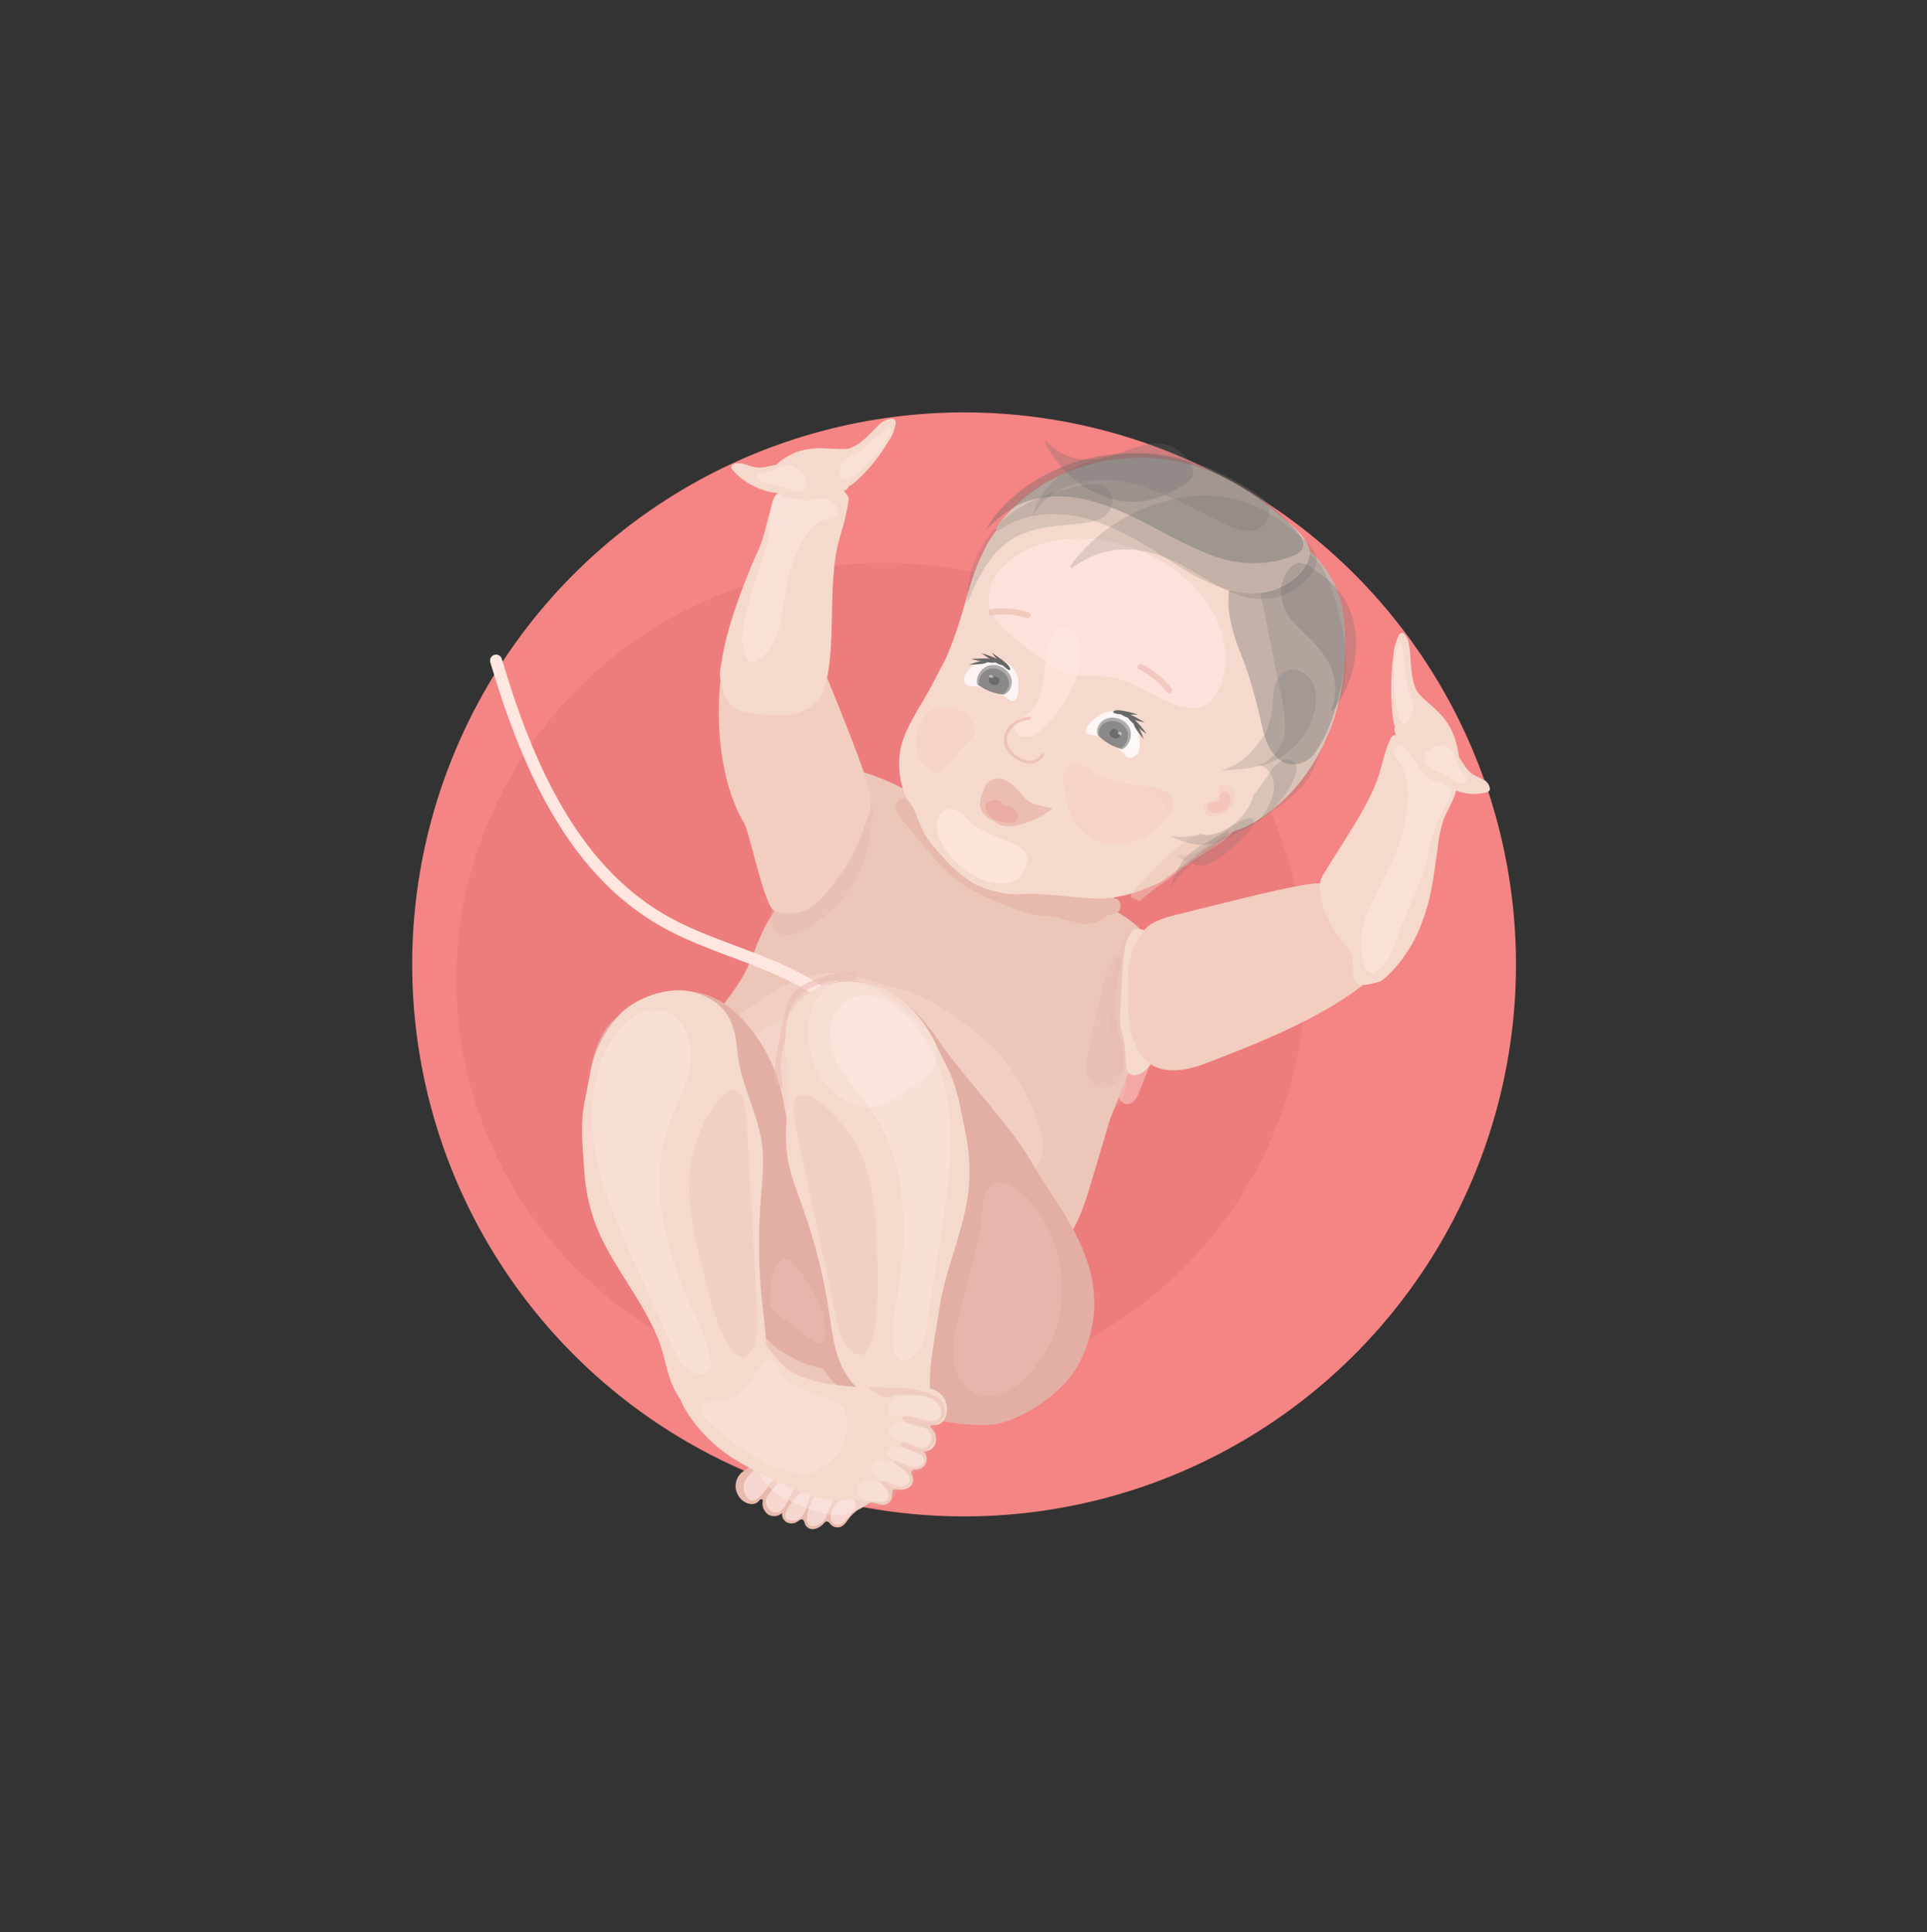 <?xml version="1.0" encoding="UTF-8"?>
<svg width="407px" height="408px" viewBox="0 0 407 408" version="1.1" xmlns="http://www.w3.org/2000/svg" xmlns:xlink="http://www.w3.org/1999/xlink">
    <rect x="0" y="0" width="407" height="408" fill="#333333" stroke="none"/>
    <title>556D57E3-2198-40CF-B4DC-E49A27ECA3F5</title>
    <g id="Ilustracje" stroke="none" stroke-width="1" fill="none" fill-rule="evenodd">
        <g id="Odcień-1" transform="translate(-3821, -2706)">
            <g id="week36" transform="translate(4024.5, 2909.672) rotate(151) translate(-4024.5, -2909.672) translate(3875, 2759.672)">
                <circle id="Oval" fill="#F58484" fill-rule="nonzero" transform="translate(149.381, 149.956) rotate(-70.13) translate(-149.381, -149.956) " cx="149.381" cy="149.956" r="116.565"></circle>
                <path d="M197.609,74.14 C243.798,91.988 267.168,143.096 249.808,188.264 C232.449,233.432 180.928,255.629 134.734,237.781 C88.539,219.933 65.175,168.857 82.535,123.657 C99.894,78.458 151.402,56.299 197.609,74.14 Z" id="Shape" fill="#ED7D7D"></path>
                <path d="M118.496,145.575 C119.942,145.075 121.032,143.61 120.367,142.57 C119.701,141.53 119.688,141.029 120.139,140.573 C121.576,141.223 122.906,142.089 124.082,143.141 C130.194,148.213 135.494,154.179 140.421,160.373 C142.462,162.91 144.485,165.572 145.594,168.616 C147.262,173.238 146.679,178.475 144.681,182.964 C141.315,178.183 141.156,171.875 138.791,166.523 C137.08,162.65 134.239,159.378 131.126,156.506 C129.711,155.113 128.095,153.94 126.333,153.025 C122.928,151.402 118.839,151.421 115.643,149.411 C115.158,149.155 114.768,148.748 114.534,148.251 C113.836,146.4 117.336,145.975 118.496,145.575 Z" id="Shape" fill="#EDC6BA"></path>
                <path d="M137.954,111.636 C138.138,110.558 138.208,109.297 137.416,108.549 C136.236,107.439 134.296,108.396 133.187,109.563 C129.091,113.868 128.305,120.341 124.944,125.274 C124.025,126.618 117.615,132.629 118.553,134.233 C119.555,135.951 126.162,130.815 127.081,130.042 C132.769,125.386 136.621,118.865 137.954,111.636 Z" id="Shape" fill="#E3AFA5" fill-rule="nonzero" opacity="0.32"></path>
                <path d="M126.098,111.757 L130.036,108.517 C130.547,108.045 131.134,107.663 131.773,107.388 C132.424,107.116 133.169,107.192 133.751,107.591 C134.746,108.377 134.385,109.924 134.169,111.167 C133.637,113.919 134.036,116.753 134.226,119.555 C134.341,121.254 134.36,123.042 133.592,124.57 C132.825,126.098 131.088,127.265 129.446,126.808 C127.804,126.352 126.91,124.52 126.276,122.903 C124.659,118.642 121.964,115.263 126.098,111.757 Z" id="Shape" fill="#FFEBE7" opacity="0.39"></path>
                <path d="M183.68,79.663 C177.974,86.161 176.877,81.355 168.85,84.57 C164.894,86.155 160.735,87.296 157.051,89.433 C153.526,91.481 150.571,94.366 147.661,97.219 L138.227,106.463 C137.967,106.716 130.67,112.587 129.75,113.374 C124.608,117.862 119.898,122.823 115.681,128.191 C110.66,134.372 113.114,140.161 116.949,145.829 C120.633,151.244 124.862,156.303 128.032,162.035 C131.405,168.14 142.456,175.311 140.3,181.943 C138.557,187.313 159.321,209.745 153.253,193.628 C151.985,190.331 171.786,188.714 173.409,185.588 C174.29,183.896 175.203,182.165 176.617,180.878 C178.031,179.591 179.654,178.912 181.22,177.987 C184.79,175.869 187.687,172.762 191.206,170.556 C196.322,167.348 202.935,165.826 207.12,161.825 C218,156.981 226.717,148.568 226.952,137.498 C227.206,125.306 228.854,116.182 228.974,103.984 C229.095,91.785 221.208,89.173 215.089,78.661 C211.52,72.53 205.243,66.786 198.205,67.927 C191.935,68.941 187.89,74.876 183.68,79.663 Z" id="Shape" fill="#EDC6BA" fill-rule="nonzero"></path>
                <path d="M209.047,159.118 C208.496,156.658 209.161,154.046 210.195,151.776 C211.028,149.758 212.309,147.957 213.942,146.507 C215.51,145.269 217.327,144.383 219.268,143.908 C220.607,143.469 222.035,143.375 223.42,143.635 C225.227,144.079 226.641,145.442 227.859,146.843 C229.152,148.326 230.331,149.905 231.384,151.567 C232.183,152.835 232.924,154.211 232.88,155.701 C232.743,157.284 231.938,158.734 230.667,159.689 C229.406,160.624 228.019,161.375 226.546,161.92 C221.385,164.082 210.899,167.36 209.047,159.118 Z" id="Shape" fill="#FFEBE7" fill-rule="nonzero" opacity="0.33"></path>
                <path d="M205.972,159.435 C212.173,154.934 211.678,145.778 211.279,138.126 C210.9,131.121 211.112,124.096 211.913,117.127 C212.23,114.375 212.61,111.452 211.437,108.948 C209.846,105.556 205.896,103.977 202.193,103.394 C191.529,101.72 180.694,105.772 169.941,104.852 C164.666,104.402 158.528,103.014 154.724,106.634 C150.521,110.577 150.552,125.49 152.321,130.974 C158.18,149.12 163.341,151.053 171.082,159.327 C177.879,166.619 197.318,165.712 205.972,159.435 Z" id="Shape" fill="#FFEBE7" opacity="0.21"></path>
                <path d="M189.443,158.319 C193.653,158.953 198.32,158.845 201.661,156.183 C204.432,153.964 205.738,150.299 205.89,146.748 C206.042,143.198 205.186,139.692 204.336,136.243 C202.961,130.663 201.54,124.97 198.459,120.113 C194.712,114.217 188.644,109.969 181.975,107.921 C178.608,106.9 175,106.431 171.558,107.179 C168.115,107.927 164.875,110.032 163.315,113.171 C161.413,116.975 162.136,121.533 163.265,125.629 C166.917,139.089 173.973,156.03 189.443,158.319 Z" id="Shape" fill="#FFEBE7" opacity="0.21"></path>
                <path d="M176.763,172.883 C178.031,172.984 179.521,173.301 180.402,174.607 C181.708,176.509 180.586,178.823 179.21,179.933 C174.138,184.01 166.53,182.938 160.729,185.823 C159.15,186.609 152.08,193.222 150.191,191.453 C148.169,189.551 154.204,182.425 155.111,181.423 C160.587,175.334 168.605,172.171 176.763,172.883 L176.763,172.883 Z" id="Shape" fill="#E3AFA5" fill-rule="nonzero" opacity="0.32"></path>
                <path d="M116.81,138.677 C123.768,132.34 129.04,124.372 132.153,115.491 C132.388,114.819 132.419,113.798 131.716,113.684 C131.434,113.671 131.156,113.757 130.93,113.925 C123.955,118.078 119.245,125.116 115.193,132.147 C114.482,133.242 113.959,134.449 113.646,135.716 C113.196,138.088 114.426,140.846 116.81,138.677 Z" id="Shape" fill="#E8B9AD" fill-rule="nonzero" opacity="0.22"></path>
                <path d="M115.193,138.823 C116.442,138.12 117.532,137.166 118.395,136.021 C119.268,134.894 120.076,133.719 120.817,132.502 C122.199,130.321 123.571,128.136 124.932,125.946 C125.678,124.826 126.315,123.637 126.834,122.396 C127.29,121.204 127.525,119.942 127.95,118.744 C128.476,117.273 129.275,115.916 129.852,114.47 C130.053,114.079 130.145,113.641 130.118,113.202 C129.991,112.321 129.021,111.807 128.134,111.725 C126.494,111.676 124.9,112.273 123.695,113.386 C122.504,114.497 121.372,115.669 120.303,116.899 C119.124,118.11 117.767,119.175 116.689,120.449 C115.117,122.262 112.067,121.204 111.015,123.359 C110.045,125.344 109.062,127.436 109.113,129.642 C109.169,130.568 109.318,131.486 109.557,132.381 C109.994,134.214 112.974,139.99 115.193,138.823 Z" id="Shape" fill="#F5D9CC" fill-rule="nonzero"></path>
                <path d="M121.273,135.552 C123.905,134.214 125.927,131.95 127.886,129.731 C130.511,126.758 133.136,123.784 135.653,120.715 C136.474,119.808 137.145,118.777 137.644,117.659 C138.139,116.522 138.095,115.223 137.523,114.122 C136.61,112.581 134.417,112.15 132.768,112.854 C131.141,113.65 129.885,115.045 129.262,116.746 C128.655,118.433 128.149,120.154 127.747,121.901 C126.736,125.374 125.008,128.597 122.675,131.361 C121.876,132.312 120.734,133.263 120.139,134.328 C119.619,135.279 119.993,136.186 121.273,135.552 Z" id="Shape" fill="#E3AFA5" fill-rule="nonzero" opacity="0.32"></path>
                <path d="M141.714,186.533 C142.824,183.469 143.519,180.271 143.781,177.023 C144.891,167.646 139.039,160.107 133.821,155.073 C131.988,153.304 128.051,149.798 126.282,147.966 C124.513,146.133 123.518,145.816 121.039,145.252 C120.46,145.077 119.842,145.077 119.264,145.252 C118.677,145.449 118.297,146.017 118.338,146.634 C118.42,147.141 118.053,148.536 118.477,148.822 C120.595,150.223 121.647,149.722 123.803,151.104 C126.308,152.734 126.973,152.638 128.964,154.87 C132.419,158.769 132.312,157.539 135.621,161.559 C138.931,165.579 137.669,173.149 138.107,178.405 C138.544,183.661 141.017,184.555 138.5,189.183 C136.534,192.804 138.373,194.699 139.134,193.266 C140.624,190.597 140.998,188.721 141.714,186.533 Z" id="Shape" fill="#E8B9AD" opacity="0.53"></path>
                <path d="M108.701,146.634 C108.958,146.466 109.251,146.362 109.557,146.33 C110.702,146.242 111.843,146.536 112.803,147.167 C113.792,147.731 114.705,148.435 115.732,148.917 C116.576,149.191 117.368,149.602 118.078,150.134 C118.712,150.768 118.94,151.928 118.243,152.461 C117.71,152.867 116.975,152.714 116.341,152.518 C114.185,151.884 112.232,150.882 110.146,150.09 C108.891,149.608 106.856,147.959 108.701,146.634 Z" id="Shape" fill="#E8B9AD"></path>
                <line x1="43.517" y1="171.894" x2="43.27" y2="171.659" id="Shape"></line>
                <line x1="45.432" y1="171.754" x2="45.185" y2="171.52" id="Shape"></line>
                <path d="M60.68,193.495 C64.529,189.919 65.816,184.124 66.513,178.627 C67.21,173.13 68.694,167.849 70.171,162.65 C72.784,153.469 66.621,151.339 62.988,153.063 C55.139,156.785 48.805,165.408 46.732,169.142 C44.658,172.876 42.674,176.852 42.122,181.245 C41.621,185.183 42.484,192.208 46.098,194.712 C50.447,197.736 57.066,196.849 60.68,193.495 Z" id="Shape" fill="#F5D9CC"></path>
                <path d="M109.557,219.242 C107.259,221.483 104.745,223.49 102.05,225.234 C91.05,232.024 59.12,234.903 46.021,201.28 C39.256,183.915 44.246,168.216 55.874,157.476 C68.44,145.867 81.818,146.064 84.982,146.761 C88.146,147.458 94.397,146.336 99.729,145.651 C102.227,145.334 106.704,144.383 107.642,145.911 C110.882,151.117 96.033,158.554 98.499,164.171 L112.207,195.346 C113.342,197.92 114.439,200.513 115.605,203.075 C116.271,204.539 128.362,203.671 127.062,204.438 C118.541,209.51 111.7,217.264 109.557,219.242 Z" id="Shape" fill="#F5D9CC"></path>
                <path d="M74.052,210.081 C76.67,213.485 80.595,215.438 84.481,216.782 C90.365,218.817 96.667,219.743 102.544,218.393 C108.048,217.125 111.877,214.627 116.601,211.514 L126.859,204.749 C130.777,202.168 136.217,199.721 139.242,196.05 C141.599,193.077 142.947,189.43 143.09,185.639 C143.337,181.302 144.485,177.891 142.874,173.783 C142.114,171.837 142.786,168.324 140.338,164.856 C138.271,161.939 139.14,162.707 137.695,160.697 C135.659,157.863 129.123,155.802 126.282,153.919 C122.389,151.339 119.999,148.929 115.675,147.281 C111.104,145.537 105.727,144.669 101.302,145.499 C97.233,146.194 93.21,147.134 89.255,148.314 C86.985,149.113 84.924,150.414 83.226,152.119 C81.191,154.185 80.284,155.859 78.515,158.192 C76.746,160.526 74.254,161.806 72.207,163.727 C67.521,168.121 65.803,175.051 64.294,181.594 C63.716,183.694 63.41,185.858 63.381,188.036 C63.451,190.616 64.275,193.108 65.093,195.612 C66.076,198.592 67.071,201.61 68.751,204.248 C70.247,206.562 72.34,207.887 74.052,210.081 Z" id="Shape" fill="#F5D9CC"></path>
                <path d="M57.567,185.309 L62.931,168.235 C63.876,165.236 64.833,162.187 66.589,159.67 C68.085,157.514 71.864,155.967 74.394,156.601 C72.967,154.813 72.955,152.987 73.937,151.003 C74.92,149.018 78.223,147.04 80.233,146.362 C75.751,146.78 69.411,147.192 65.651,149.684 C63.844,150.876 61.422,153.171 59.621,154.369 C58.004,155.441 56.54,157.083 55.031,158.319 C50.822,161.819 47.607,166.365 45.711,171.501 C44.823,174.003 44.103,176.561 43.555,179.159 C42.744,182.704 41.653,188.467 44.424,191.643 C47.194,194.82 52.146,194.623 54.568,191.745 C56.077,189.963 56.87,187.579 57.567,185.309 Z" id="Shape" fill="#6B6B6B" opacity="0.2"></path>
                <path d="M89.75,147.668 C92.007,147.725 95.329,145.309 99.178,148.606 C97.739,145.436 96.008,144.104 94.917,143.667 C92.381,142.64 86.535,144.231 83.98,144.986 C82.604,145.392 79.346,147.268 82.459,147.966 C84.887,148.511 87.328,147.598 89.75,147.668 Z" id="Shape" fill="#6B6B6B" opacity="0.2"></path>
                <path d="M60.68,193.495 C64.529,189.919 65.816,184.124 66.513,178.627 C67.21,173.13 68.694,167.849 70.171,162.65 C72.784,153.469 66.621,151.339 62.988,153.063 C55.139,156.785 48.805,165.408 46.732,169.142 C44.658,172.876 42.674,176.852 42.122,181.245 C41.621,185.183 42.484,192.208 46.098,194.712 C50.447,197.736 57.066,196.849 60.68,193.495 Z" id="Shape" fill="#6B6B6B" opacity="0.35"></path>
                <path d="M110.362,175.888 C111.345,175.52 111.934,174.518 112.353,173.542 C112.832,172.349 113.236,171.127 113.564,169.884 C114.119,168.249 114.418,166.538 114.451,164.812 C114.249,161.741 112.645,158.935 110.102,157.203 C107.585,155.528 104.574,154.759 101.562,155.022 C99.201,155.128 96.926,155.934 95.025,157.336 C94.605,157.628 94.269,158.023 94.049,158.484 C93.876,158.978 93.858,159.514 93.998,160.018 C94.524,162.301 96.686,163.753 98.601,165.091 C101.137,166.84 103.591,168.844 105.353,171.431 C106.57,173.149 107.287,177.029 110.362,175.888 Z" id="Shape" fill="#F79084" opacity="0.11"></path>
                <path d="M90.859,149.5 C94.215,150.109 97.663,149.973 100.959,149.101 C101.834,148.847 110.704,146.33 111.408,145.747 C112.112,145.163 110.907,144.586 110.609,143.699 C110.609,143.699 106.234,144.529 105.239,144.555 C104.244,144.58 100.896,145.075 98.969,145.347 C95.393,145.848 91.107,145.848 87.556,146.482 C86.535,146.666 84.348,147.433 86.383,148.162 C87.843,148.711 89.338,149.158 90.859,149.5 L90.859,149.5 Z" id="Shape" fill="#EDC4B6" opacity="0.54"></path>
                <path d="M77.437,152.036 C78.64,151.628 79.869,151.3 81.115,151.053 C84.602,150.229 88.089,149.354 91.703,149.785 C93.981,150.084 96.134,151 97.929,152.436 C98.785,153.07 95.513,148.974 93.529,147.814 C90.523,146.057 87.423,146.438 84.278,146.184 C80.43,145.911 76.577,146.625 73.081,148.257 C71.898,148.767 70.789,149.434 69.785,150.242 C69.151,150.762 67.883,151.51 67.699,152.702 C67.63,153.284 67.812,153.867 68.199,154.308 C68.586,154.748 69.142,155.003 69.728,155.01 C71.008,154.979 72.262,154.642 73.386,154.027 C74.749,153.406 76.055,152.594 77.437,152.036 Z" id="Shape" fill="#6B6B6B" opacity="0.2"></path>
                <path d="M76.841,157.742 C76.276,156.822 76.146,155.699 76.486,154.674 C76.828,153.674 77.384,152.761 78.116,151.998 C80.757,149.196 84.548,147.777 88.38,148.156 C92.882,148.619 93.345,151.326 93.193,152.207 C93.03,152.898 92.678,153.53 92.178,154.033 C90.156,156.354 86.206,159.232 83.245,159.841 C81.102,160.316 78.382,160.025 76.841,157.742 Z" id="Shape" fill="#F5D9CC"></path>
                <path d="M86.161,154.642 C86.531,154.695 86.898,154.771 87.258,154.87 C87.502,154.907 87.75,154.907 87.994,154.87 C88.546,154.839 89.03,154.492 89.239,153.98 C89.447,153.468 89.343,152.882 88.97,152.474 C88.519,151.914 87.882,151.534 87.176,151.402 C85.915,151.048 84.564,151.237 83.448,151.922 C82.321,152.657 81.717,153.974 81.894,155.308 C81.949,155.784 82.205,156.213 82.598,156.487 C83.3,156.888 84.193,156.654 84.608,155.961 C85.001,155.282 85.134,154.572 86.161,154.642 Z" id="Shape" fill="#F79084" opacity="0.1"></path>
                <path d="M86.098,154.166 C86.347,154.246 86.59,154.342 86.827,154.452 C86.99,154.509 87.161,154.541 87.334,154.547 C87.571,154.563 87.806,154.503 88.006,154.376 C88.403,154.036 88.513,153.469 88.273,153.006 C88.024,152.564 87.626,152.225 87.15,152.049 C86.321,151.66 85.368,151.635 84.519,151.979 C83.661,152.36 83.1,153.202 83.08,154.141 C83.066,154.476 83.195,154.801 83.435,155.035 C83.873,155.39 84.515,155.331 84.881,154.902 C85.242,154.477 85.413,154.014 86.098,154.166 Z" id="Shape" fill="#F79084" opacity="0.2"></path>
                <path d="M67.711,163.918 C69.778,161.661 70.495,161.451 73.265,160.291 C76.062,159.083 79.167,158.786 82.142,159.441 C80.874,158.845 79.591,158.273 78.293,157.723 C76.86,157.079 75.376,156.558 73.855,156.164 C68.544,154.987 63,156.593 59.139,160.424 C57.668,161.863 56.394,163.689 56.198,165.851 C56.001,168.013 57.193,170.492 59.184,171.069 C61.175,171.646 62.988,170.328 64.199,168.755 C65.41,167.183 66.266,165.268 67.692,163.911" id="Shape" fill="#6B6B6B" opacity="0.2"></path>
                <path d="M55.272,187.763 C59.292,189.031 62.633,192.055 65.201,195.492 C67.768,198.928 69.639,202.815 71.731,206.581 C74.616,211.85 77.925,217.017 82.465,220.903 C87.005,224.79 92.964,227.244 98.759,226.451 L98.943,227.269 C87.531,232.684 73.703,231.156 62.848,224.283 C54.036,218.703 48.786,210.334 45.394,201.338 C44.316,198.478 41.71,193.133 43.574,190.375 C45.907,186.907 51.709,186.628 55.272,187.763 Z" id="Shape" fill="#F5D9CC"></path>
                <path d="M98.969,219.952 C101.154,219.737 103.249,218.969 105.055,217.721 C106.913,216.377 108.101,214.297 108.314,212.014 C108.334,210.188 107.978,208.378 107.268,206.695 C105.987,203.119 104.42,199.653 102.582,196.329 C101.917,195.018 101.077,193.805 100.084,192.721 C98.049,190.654 95.228,189.792 92.939,188.061 C88.501,184.694 86.599,178.506 82.357,174.854 C81.468,174.023 80.374,173.443 79.187,173.174 C77.698,173.006 76.198,173.369 74.952,174.201 C69.411,177.46 66.71,184.79 67.426,191.688 C68.979,207.196 84.373,221.892 98.969,219.952 Z" id="Shape" fill="#FFE6DF" opacity="0.74"></path>
                <path d="M80.893,227.041 C89.35,229.26 95.577,229.577 103.178,225.449 C106.857,223.332 109.844,220.194 111.776,216.415 C107.338,219.794 102.589,223.313 97.028,223.585 C92.127,223.826 87.467,221.493 82.902,219.547 C81,218.722 78.851,217.949 76.854,218.507 C74.952,219.039 73.335,221.544 74.356,223.541 C75.377,225.538 78.921,226.521 80.893,227.041 Z" id="Shape" fill="#6B6B6B" opacity="0.2"></path>
                <path d="M117.869,198.871 C118.094,199.049 118.329,199.215 118.572,199.366 C118.591,199.359 118.611,199.359 118.63,199.366 C119.184,199.562 119.668,199.92 120.018,200.393 C120.279,200.679 120.512,200.989 120.715,201.319 C121.158,202.036 121.322,202.891 121.178,203.721 C121.156,203.849 121.111,203.972 121.045,204.083 C120.982,204.169 120.908,204.246 120.823,204.311 C120.772,204.366 120.701,204.398 120.627,204.4 C120.405,204.4 120.36,203.766 120.316,203.62 C120.227,203.282 120.126,202.944 120.012,202.606 C119.829,201.981 119.6,201.37 119.327,200.78 C118.952,200.065 118.459,199.42 117.869,198.871 Z" id="Shape" fill="#F5D9CC"></path>
                <path d="M135.336,196.418 C136.514,194.556 136.859,192.287 136.287,190.16 C136.13,189.46 135.749,188.83 135.203,188.365 C134.379,187.87 133.374,187.782 132.477,188.125 C130.606,188.657 128.97,189.824 127.094,190.344 C126.048,190.635 124.9,190.737 124.05,191.421 C122.573,192.62 122.713,195.156 123.829,196.804 C124.843,198.307 127.227,200.342 129.072,200.342 C131.513,200.317 134.074,198.402 135.336,196.418 Z" id="Shape" fill="#F79084" opacity="0.11"></path>
                <path d="M86.326,186.825 C84.818,184.668 83.829,182.193 83.435,179.591" id="Shape" stroke="#EBBCB1" stroke-width="1.268" opacity="0.65" stroke-linecap="round" stroke-linejoin="round"></path>
                <path d="M101.872,207.912 C103.644,209.828 105.842,211.298 108.289,212.205" id="Shape" stroke="#EBBCB1" stroke-width="1.268" opacity="0.65" stroke-linecap="round" stroke-linejoin="round"></path>
                <path d="M55.297,187.833 C59.317,189.101 62.658,192.125 65.226,195.562 C67.794,198.998 69.664,202.885 71.756,206.651 C74.641,211.919 77.951,217.087 82.49,220.973 C87.03,224.86 92.99,227.313 98.785,226.521 L98.969,227.339 C87.556,232.753 73.728,231.225 62.874,224.352 C54.061,218.773 48.811,210.404 45.419,201.407 C44.341,198.548 41.736,193.203 43.6,190.445 C45.933,186.977 51.734,186.692 55.297,187.833 Z" id="Shape" fill="#6B6B6B" opacity="0.2"></path>
                <line x1="47.03" y1="175.729" x2="46.789" y2="175.495" id="Shape"></line>
                <path d="M144.517,187.085 C145.395,186.865 146.049,186.131 146.165,185.233 C146.263,184.355 146.19,183.466 145.949,182.615 C144.681,176.44 144.104,169.934 141.169,164.374 C138.436,159.707 135.05,155.454 131.113,151.744 C128.723,149.735 120.969,146.038 118.198,144.555 C117.222,144.022 115.986,143.496 115.028,144.111 C114.477,144.523 114.185,145.196 114.261,145.88 C114.312,146.552 115.13,147.072 116.759,147.731 C117.996,148.226 124.367,152.651 125.458,153.368 C128.241,155.143 128.761,155.745 131.76,157.127 C133.344,157.906 134.791,158.936 136.046,160.177 C137.309,161.277 138.416,162.544 139.337,163.943 C141.321,167.481 142.158,170.854 142.932,174.835 C143.179,175.929 143.322,177.043 143.356,178.164 C143.303,179.298 143.187,180.429 143.008,181.55 C142.887,182.792 142.063,187.465 144.517,187.085 Z" id="Shape" fill="#E8B9AD"></path>
                <path d="M94.86,145.645 C97.929,145.17 101.048,144.415 103.603,142.653 C101.701,144.77 99.362,146.615 96.597,147.294 C95,147.614 93.368,147.736 91.741,147.655 C90.094,147.714 88.445,147.686 86.802,147.573 C86.916,146.469 94.733,145.328 94.86,145.645 Z" id="Shape" fill="#6B6B6B" opacity="0.2"></path>
                <path d="M56.299,204.869 L59.995,210.226 C63.609,215.47 67.356,220.84 72.676,224.371 C77.995,227.903 85.267,229.209 90.695,225.88 C87.765,228.981 83.41,230.483 79.143,230.534 C74.876,230.585 70.691,229.311 66.811,227.542 C62.056,225.373 58.226,222.19 54.708,218.329 C52.362,215.755 46.294,206.378 46.136,204.501 C45.958,202.422 47.816,200.45 49.845,200.272 C52.837,200.012 54.809,202.688 56.299,204.869 Z" id="Shape" fill="#6B6B6B" opacity="0.2"></path>
                <path d="M61.238,199.55 C64.56,203.284 67.21,207.583 69.968,211.774 C72.726,215.964 75.675,220.111 79.377,223.414 C83.08,226.717 87.765,229.12 92.628,229.272 C95.412,229.355 98.138,228.696 100.826,228.004 C99.475,228.915 98.005,229.634 96.458,230.141 C85.521,234.002 72.79,231.929 62.924,225.284 C53.059,218.64 46.117,207.716 43.619,195.955 C43.327,194.585 43.2,192.892 44.297,192.094 C44.969,191.705 45.76,191.572 46.522,191.719 C52.051,192.265 57.472,195.314 61.238,199.55 Z" id="Shape" fill="#6B6B6B" opacity="0.38"></path>
                <path d="M98.614,201.953 C100.275,201.452 101.441,199.987 102.487,198.599 L105.657,194.427 C107.395,192.138 109.544,189.627 112.422,189.602 C113.393,189.602 114.451,189.862 115.263,189.336 C116.107,188.681 116.313,187.491 115.738,186.59 C115.136,185.732 114.161,185.212 113.114,185.189 C112.081,185.176 111.055,185.348 110.083,185.696 C106.513,186.78 103.001,188.289 100.135,190.68 C97.984,192.431 96.337,194.722 95.361,197.318 C94.499,199.746 95.133,203.005 98.614,201.953 Z" id="Shape" fill="#FFE6DF" opacity="0.71"></path>
                <path d="M113.405,180.643 C114.437,179.993 115.758,180.023 116.759,180.719 C117.729,181.423 118.452,182.415 118.826,183.553 C119.133,184.271 119.269,185.05 119.226,185.829 C119.055,187.173 118.184,188.325 116.937,188.854 C115.719,189.386 114.274,189.646 112.086,188.727" id="Shape" stroke="#EBBCB1" stroke-width="0.634" opacity="0.74" stroke-linecap="round" stroke-linejoin="round"></path>
                <path d="M138.944,179.813 C139.755,179.215 140.345,178.365 140.624,177.397 C141.492,174.861 141.106,172.046 140.313,169.478 C139.127,165.623 136.712,161.787 132.889,160.519 C132.022,160.193 131.079,160.127 130.175,160.329 C129.186,160.682 128.301,161.277 127.601,162.06 C127.229,162.375 126.927,162.764 126.713,163.201 C126.5,163.847 126.529,164.548 126.796,165.173 C127.309,166.612 128.343,167.791 129.332,168.977 C131.094,171.164 133.466,173.853 133.954,176.668 C134.334,179.014 136.331,181.524 138.944,179.813 Z" id="Shape" fill="#FFE6DF" opacity="0.81"></path>
                <path d="M106.621,180.421 C107.889,181.131 109.455,180.751 110.736,180.111 C115.225,177.872 117.71,173.054 119.923,168.54 C121.381,165.553 122.877,162.326 122.389,159.029 C121.806,155.098 118.37,152.055 114.559,150.889 C110.749,149.722 106.647,150.254 102.779,151.161 C101.447,151.412 100.172,151.906 99.019,152.619 C97.421,153.8 96.358,155.568 96.065,157.533 C95.785,159.485 95.963,161.476 96.585,163.347 C97.675,166.942 99.755,170.112 102.025,173.067 C102.893,174.201 104.256,175.368 104.827,176.68 C105.398,177.993 105.119,179.553 106.621,180.421 Z" id="Shape" fill="#FFE6DF" opacity="0.12"></path>
                <path d="M122.922,200.355 C124.773,201.623 127.246,201.623 129.427,201.071 C133.909,199.949 137.891,196.633 139.381,192.271 C139.921,190.826 140.055,189.26 139.768,187.744 C139.464,186.217 138.485,184.909 137.105,184.187 C134.987,183.179 132.489,184.067 130.315,184.954 L121.438,188.575 C120.094,189.038 118.843,189.74 117.748,190.648 C116.366,191.916 116.544,192.493 117.748,193.66 C119.86,195.612 120.544,198.706 122.922,200.355 Z" id="Shape" fill="#FFE6DF" opacity="0.12"></path>
                <path d="M53.382,185.601 C56.614,186.38 59.493,188.216 61.561,190.819 C63.597,193.241 65.029,196.037 66.634,198.738 C68.846,202.542 71.427,206.188 75.148,208.832 C79.137,211.716 84.116,212.881 88.97,212.065 L89.084,212.661 C78.94,217.334 66.982,216.96 57.954,212.433 C50.618,208.756 46.541,202.802 44.088,196.272 C43.308,194.198 41.349,190.35 43.118,188.188 C45.311,185.481 50.352,184.948 53.382,185.601 Z" id="Shape" fill="#6B6B6B" opacity="0.2"></path>
                <path d="M37.259,180.08 C39.186,180.762 41.286,180.777 43.223,180.123 C45.08,179.549 46.749,178.582 48.46,177.714 C50.856,176.499 53.411,175.463 56.213,175.339 C59.24,175.185 62.202,176.252 64.437,178.3 L64.693,178.03 C60.98,172.194 54.686,168.382 48.516,167.697 C43.501,167.141 39.415,168.857 35.979,171.42 C34.888,172.233 32.599,173.559 32.796,175.271 C33.023,177.431 35.474,179.4 37.259,180.08 Z" id="Shape-Copy-3" fill="#6B6B6B" opacity="0.268" transform="translate(48.739, 174.098) rotate(-80) translate(-48.739, -174.098) "></path>
                <path d="M58.921,231.648 C60.848,232.33 62.949,232.345 64.886,231.69 C66.743,231.117 68.411,230.15 70.123,229.282 C72.519,228.066 75.073,227.031 77.876,226.907 C80.903,226.753 83.865,227.82 86.099,229.868 L86.356,229.598 C82.642,223.762 76.348,219.95 70.178,219.265 C65.164,218.709 61.078,220.425 57.642,222.988 C56.551,223.801 54.262,225.127 54.458,226.838 C54.685,228.999 57.137,230.967 58.921,231.648 Z" id="Shape-Copy-4" fill="#6B6B6B" opacity="0.268" transform="translate(70.401, 225.666) rotate(36) translate(-70.401, -225.666) "></path>
                <path d="M98.341,181.93 C97.44,181.833 96.574,181.534 95.805,181.055 C95.247,180.69 94.775,180.207 94.423,179.641 C93.408,178.057 93.124,176.112 93.643,174.303 C93.954,173.237 94.503,172.255 95.247,171.431 C95.496,171.077 95.932,170.906 96.355,170.998 C96.778,171.089 97.106,171.424 97.187,171.849 C97.536,172.84 97.96,173.802 98.455,174.728 C99.346,176.556 100.688,178.127 102.354,179.293 C105.042,181.29 99.831,182.051 98.341,181.93 Z" id="Shape" fill="#FFF6F6" opacity="0.92"></path>
                <path d="M124.336,173.941 C124.683,174.544 125.208,175.025 125.838,175.317 C125.732,175.959 126.003,176.605 126.536,176.978 C127.366,177.543 128.793,177.809 129.275,176.978 C129.81,175.869 129.67,174.552 128.913,173.58 C128.393,172.826 126.466,171.177 125.585,171.044 C124.501,170.854 123.689,172.509 124.336,173.941 Z" id="Shape" fill="#F47E7E" opacity="0.53"></path>
                <path d="M129.211,151.041 C127.685,149.256 126.018,147.596 124.228,146.076 C123.625,145.502 122.939,145.024 122.193,144.656 C121.328,144.331 120.415,144.152 119.492,144.124 C118.978,144.016 118.442,144.117 118.002,144.402 C117.618,144.784 117.519,145.367 117.755,145.854 C117.987,146.329 118.347,146.728 118.794,147.008 C120.234,148.023 121.964,148.479 123.562,149.265 C125.978,150.47 127.937,152.436 130.143,153.976 C130.297,154.107 130.487,154.189 130.689,154.211 C131.64,154.204 129.471,151.402 129.211,151.041 Z" id="Shape" fill="#E8B9AD"></path>
                <path d="M120.779,173.563 C121.66,175.154 121.483,181.533 126.105,181.171 C126.897,181.114 127.436,180.537 128.007,180.062 C128.801,179.497 129.478,178.782 129.997,177.957 C130.524,176.993 130.557,175.836 130.086,174.844 C129.864,174.374 129.535,173.943 129.281,173.487 C128.913,172.821 128.647,172.035 128.013,171.585 C127.517,171.194 126.981,170.856 126.415,170.577 C123.41,169.457 120.161,169.153 117,169.695 C118.325,170.767 119.974,172.111 120.779,173.563 Z" id="Shape" fill="#E6AFA4" opacity="0.32"></path>
                <path d="M120.785,173.563 C121.666,175.154 121.489,181.533 126.111,181.171 C126.903,181.114 127.442,180.537 128.013,180.062 C128.808,179.497 129.484,178.782 130.004,177.957 C130.53,176.993 130.563,175.836 130.093,174.844 C129.871,174.374 129.541,173.943 129.287,173.487 C128.92,172.821 128.653,172.035 128.019,171.585 C127.522,171.187 126.984,170.843 126.415,170.558 C123.41,169.438 120.161,169.134 117,169.676 C118.331,170.761 119.98,172.092 120.785,173.563 Z" id="Shape" fill="#E6AFA4" opacity="0.455"></path>
                <path d="M161.489,179.933 C168.755,176.763 173.434,173.593 178.919,179.267 C180.447,180.846 175.457,196.291 175.546,198.637 C176.021,210.987 166.733,229.184 156.208,237.071 C155.043,237.586 153.685,237.389 152.714,236.564 C151.041,235.296 150.35,232.126 149.139,230.426 C147.395,227.935 145.601,225.354 145.189,222.152 C145.036,220.368 145.095,218.572 145.366,216.801 C146,211.146 147.268,201.116 148.276,195.473 C148.612,193.628 149.234,190.363 150.451,188.733 C152.138,186.47 159.239,180.909 161.489,179.933 Z" id="Shape" fill="#F2CEC0"></path>
                <path d="M129.211,240.945 C136.084,233.711 139.926,222.298 146.907,215.197 C147.349,214.695 147.883,214.282 148.479,213.98 C149.069,213.726 153.469,211.742 159.074,215.546 C163.442,218.513 168.356,220.06 164.843,228.455 C164.305,229.315 163.695,230.127 163.017,230.883 C158.928,236.323 151.123,242.898 145.899,246.867 C144.427,247.883 143.071,249.056 141.854,250.366 C140.586,251.85 139.451,252.763 138.164,254.209 C136.877,255.654 135.938,256.529 134.48,255.705 C133.846,255.35 132.648,255.775 132.172,255.21 C130.15,252.82 125.515,252.725 123.461,250.385 C123.107,249.748 122.915,249.034 122.903,248.306 C122.833,247.526 124.583,245.865 125.059,245.262 C126.352,243.684 127.855,242.39 129.211,240.945 Z" id="Shape" fill="#F5D9CC"></path>
                <path d="M126.98,249.904 C127.771,250.558 128.698,251.03 129.693,251.286 C130.694,251.546 131.597,252.093 132.293,252.858 C132.984,253.752 133.263,255.096 134.195,255.679 C134.966,256.087 135.897,256.046 136.629,255.572 C137.437,255.071 138.132,254.408 138.671,253.625 C139.793,252.129 140.668,250.417 141.784,248.914 C143.394,246.74 145.455,245.066 147.42,243.322 C149.92,241.101 152.293,238.741 154.528,236.253 C155.593,235.152 156.5,233.908 157.222,232.557 C157.71,231.562 158.017,230.489 158.129,229.387 C158.192,228.753 158.129,227.973 157.698,227.605 C157.458,227.437 157.173,227.344 156.88,227.339 C154.014,227.072 151.072,228.962 148.79,231.333 C146.507,233.704 144.675,236.576 142.488,239.062 C140.66,241.144 138.547,242.956 136.211,244.445 C134.005,245.839 131.449,246.898 129.237,246.194 C128.737,245.981 128.213,245.83 127.677,245.744 C125.325,245.586 125.971,248.927 126.98,249.904 Z" id="Shape" fill="#FFEBE7" opacity="0.39"></path>
                <path d="M118.084,257.093 C121.888,258.729 125.572,263.383 133.421,261.36 C135.207,260.987 136.375,259.264 136.059,257.467 C135.747,255.932 134.863,254.572 133.586,253.663 C132.506,252.993 131.317,252.514 130.074,252.249 C127.766,251.615 124.913,249.745 122.637,249.682 C120.811,249.675 116.347,256.351 118.084,257.093 Z" id="Shape" fill="#F5D9CC"></path>
                <path d="M109.766,254.316 C108.542,254.901 107.477,255.771 106.659,256.852 C106.457,257.098 106.379,257.423 106.45,257.734 C106.521,257.918 106.662,258.066 106.843,258.146 C107.874,258.6 109.039,258.645 110.102,258.273 C113.025,257.543 115.992,256.13 118.978,257.379 C119.346,257.579 119.748,257.708 120.164,257.759 C120.863,257.657 121.465,257.212 121.768,256.573 C122.453,255.496 123.423,252.833 122.795,251.21 C122.205,249.682 120.893,250.049 119.929,250.24 C116.358,251.086 112.933,252.46 109.766,254.316 L109.766,254.316 Z" id="Shape" fill="#F5D9CC"></path>
                <path d="M138.899,259.3 C140.199,260.975 141.095,262.928 141.518,265.006 C141.567,265.201 141.567,265.406 141.518,265.602 C141.459,265.755 141.328,265.869 141.169,265.906 C140.459,266.128 139.685,265.697 139.032,265.114 C138.379,264.53 137.764,263.77 137.13,263.212 C135.862,262.191 134.423,261.988 133.041,261.512 C132.157,261.284 131.484,260.565 131.316,259.667 C131.279,259.292 131.315,258.913 131.424,258.552 C132.87,253.169 136.686,256.396 138.899,259.3 Z" id="Shape" fill="#F5D9CC"></path>
                <path d="M108.048,256.681 C108.199,256.845 108.425,256.917 108.644,256.871 C111.687,256.681 114.604,255.179 117.653,255.375 C118.579,255.432 119.555,255.641 120.398,255.248 C121.18,254.802 121.787,254.105 122.123,253.27 C122.249,253.043 122.319,252.788 122.326,252.528 C122.307,252.18 122.123,251.862 121.831,251.672 C121.568,251.523 121.271,251.445 120.969,251.444 C119.473,251.429 117.984,251.661 116.563,252.129 C114.908,252.529 113.289,253.067 111.725,253.739 C111.269,253.955 107.547,256.015 108.048,256.681 Z" id="Shape" fill="#FFEBE7" opacity="0.39"></path>
                <path d="M137.701,261.36 C137.861,260.986 137.844,260.561 137.656,260.2 C137.479,259.868 137.24,259.574 136.953,259.331 C135.862,258.311 134.689,257.429 133.669,256.282 C133.105,255.544 132.444,254.887 131.703,254.329 C130.988,253.789 129.977,253.894 129.389,254.57 C129.167,254.892 129.019,255.261 128.958,255.648 C128.596,257.55 129.528,259.686 130.999,260.397 C131.919,260.84 132.901,260.745 133.903,260.809 C134.641,260.859 135.369,261.001 136.071,261.233 C136.534,261.386 137.352,262.013 137.701,261.36 Z" id="Shape" fill="#FFEBE7" opacity="0.39"></path>
                <path d="M120.272,131.164 C122.047,127.075 126.155,122.484 125.978,115.783 C125.8,109.785 119.942,107.642 114.838,106.938 C102.823,105.277 78.496,101.543 66.443,109.164 C65.418,110.204 64.947,111.67 65.175,113.114 C65.435,115.466 67.832,117.634 68.732,119.701 C70,122.694 71.408,125.781 73.95,127.664 C75.412,128.634 77.004,129.39 78.68,129.909 C83.892,131.811 99.488,135.875 104.89,137.346 C106.653,137.828 109.798,138.614 111.814,138.088 C114.565,137.32 119.124,133.808 120.272,131.164 Z" id="Shape" fill="#F2CEC0"></path>
                <path d="M53.129,142.697 C57.821,138.132 65.581,134.455 73.944,129.712 C77.748,127.576 78.014,118.788 76.962,114.388 C75.656,108.916 83.575,106.146 74.426,104.244 C73.158,103.984 66.76,105.791 61.707,109.823 C56.255,114.179 54.219,117.431 49.889,123.08 C48.791,124.659 47.538,126.125 46.148,127.455 C44.627,128.78 42.826,129.668 41.336,131.037 C39.846,132.407 38.648,134.581 39.212,136.312 C39.504,137.012 39.916,137.656 40.429,138.214 C42.331,140.712 43.042,144.117 44.912,146.653 C45.242,147.097 45.907,148.15 46.478,148.257 C47.182,148.397 47.974,147.623 48.589,147.129 C50.238,145.785 51.62,144.162 53.129,142.697 Z" id="Shape" fill="#F5D9CC"></path>
                <path d="M44.633,144.586 C44.126,143.583 43.818,142.492 43.726,141.372 C43.64,140.26 43.261,139.19 42.629,138.271 C41.907,137.409 40.727,137.003 40.296,135.888 C40.028,134.941 40.18,133.924 40.715,133.098 C41.25,132.244 41.945,131.501 42.763,130.911 C44.284,129.738 45.933,128.869 47.486,127.702 C49.686,126.022 51.493,123.784 53.351,121.666 C55.69,118.991 64.554,112.492 67.147,110.102 C68.255,108.992 69.514,108.044 70.888,107.287 C71.833,106.813 72.868,106.543 73.925,106.494 C74.527,106.384 75.14,106.631 75.497,107.128 C75.62,107.432 75.666,107.761 75.63,108.086 C75.491,111.395 73.373,114.623 70.907,117.057 C68.44,119.492 59.177,125.299 56.616,127.652 C54.409,129.656 52.472,131.939 50.853,134.442 C49.287,136.864 47.974,139.717 48.317,142.342 C48.448,142.94 48.518,143.549 48.526,144.162 C48.361,146.812 45.394,145.816 44.633,144.586 Z" id="Shape" fill="#FFEBE7" opacity="0.39"></path>
                <path d="M37.754,153.742 C36.993,149.589 33.265,145.563 36.955,137.073 C37.64,135.507 39.364,133.757 41.33,134.239 C42.758,134.587 43.936,135.595 44.5,136.953 C44.932,138.174 45.146,139.462 45.134,140.757 C45.261,143.293 46.44,146.374 46.009,148.841 C45.603,150.838 38.096,155.631 37.754,153.742 Z" id="Shape" fill="#F5D9CC"></path>
                <path d="M38.641,162.814 C37.811,164.126 36.734,165.265 35.471,166.168 C35.219,166.377 34.884,166.457 34.565,166.384 C34.396,166.299 34.278,166.139 34.248,165.953 C33.937,164.799 34.343,163.569 34.837,162.421 C36.188,159.251 38.217,156.043 37.652,152.816 C37.54,152.403 37.504,151.974 37.545,151.548 C37.796,150.793 38.34,150.169 39.054,149.817 C40.252,149.088 43.061,148.048 44.506,148.739 C45.952,149.43 45.216,150.844 44.823,151.852 C43.202,155.737 41.127,159.417 38.641,162.814 L38.641,162.814 Z" id="Shape" fill="#F5D9CC"></path>
                <path d="M40.169,131.113 C38.825,129.693 37.099,128.691 35.199,128.229 C35.01,128.175 34.81,128.175 34.622,128.229 C34.452,128.298 34.317,128.433 34.248,128.603 C33.943,129.379 34.058,130.258 34.552,130.93 C34.983,131.646 35.592,132.286 35.972,133.015 C36.695,134.391 36.568,135.964 36.733,137.454 C36.816,138.246 37.158,139.184 38.153,139.356 C38.527,139.398 38.905,139.361 39.263,139.248 C44.823,137.72 42.509,133.561 40.169,131.113 Z" id="Shape" fill="#F5D9CC"></path>
                <path d="M35.953,164.628 C35.795,164.469 35.839,164.209 35.896,163.994 C36.746,160.697 38.851,157.539 39.333,154.23 C39.478,153.228 39.485,152.176 40.062,151.25 C40.634,150.423 41.427,149.772 42.351,149.373 C42.586,149.242 42.849,149.168 43.118,149.158 C43.449,149.175 43.737,149.39 43.847,149.703 C43.937,150.006 43.95,150.326 43.885,150.635 C43.56,152.293 43.012,153.899 42.255,155.409 C41.498,157.212 40.618,158.962 39.624,160.646 C39.32,161.153 36.518,165.179 35.953,164.628 Z" id="Shape" fill="#FFEBE7" opacity="0.39"></path>
                <path d="M37.912,132.419 C38.271,132.245 38.693,132.264 39.035,132.47 C39.322,132.668 39.559,132.931 39.726,133.237 C40.48,134.429 41.101,135.704 41.976,136.826 C42.581,137.457 43.077,138.183 43.447,138.975 C43.792,139.892 43.489,140.925 42.706,141.511 C42.36,141.744 41.969,141.902 41.558,141.974 C39.656,142.355 37.754,141.34 37.38,139.723 C37.152,138.722 37.462,137.631 37.614,136.553 C37.728,135.772 37.749,134.981 37.678,134.195 C37.614,133.688 37.183,132.787 37.912,132.419 Z" id="Shape" fill="#FFEBE7" opacity="0.39"></path>
                <path d="M97.694,182.108 C96.813,181.928 95.983,181.553 95.266,181.011 C94.737,180.6 94.304,180.079 93.998,179.483 C93.129,177.813 93.02,175.849 93.7,174.094 C94.107,173.061 94.742,172.133 95.558,171.38 C96.312,170.67 97.91,170.746 98.094,171.691 C98.349,172.693 98.682,173.675 99.089,174.626 C99.695,176.433 100.772,178.046 102.208,179.299 C104.7,181.531 99.159,182.368 97.694,182.108 Z" id="Shape" fill="#FFF6F6" opacity="0.92"></path>
                <path d="M94.746,175.996 C94.112,178.012 95.672,180.37 97.827,180.751 C98.839,180.94 99.878,180.617 100.604,179.889 C100.922,179.528 101.14,179.091 101.238,178.621 C101.131,178.285 101.016,177.949 100.883,177.619 C100.424,176.447 99.782,175.356 98.981,174.385 C98.728,174.081 98.455,173.783 98.189,173.491 L98.03,173.491 C97.729,173.481 97.429,173.523 97.143,173.618 C96.006,173.976 95.113,174.862 94.746,175.996 L94.746,175.996 Z" id="Shape" fill="#6B6B6B" opacity="0.53"></path>
                <path d="M95.431,175.996 C95.221,176.897 95.387,177.845 95.89,178.621 C96.394,179.397 97.192,179.935 98.1,180.111 C98.974,180.275 99.873,179.998 100.503,179.369 C100.78,179.064 100.974,178.693 101.067,178.291 C100.972,177.999 100.877,177.708 100.763,177.422 C100.363,176.407 99.804,175.461 99.108,174.62 C98.886,174.354 98.658,174.1 98.423,173.846 L98.284,173.846 C98.023,173.839 97.764,173.878 97.517,173.961 C96.532,174.26 95.755,175.019 95.431,175.996 L95.431,175.996 Z" id="Shape" fill="#6B6B6B" opacity="0.53"></path>
                <path d="M98.835,177.815 C99.034,177.473 99.011,177.045 98.778,176.725 C98.641,176.451 98.418,176.229 98.144,176.091 C97.828,175.943 97.453,176.003 97.2,176.243 C97.122,176.341 97.069,176.456 97.047,176.579 C96.973,177.096 97.116,177.622 97.441,178.031 C97.732,178.424 98.563,178.177 98.835,177.815 Z" id="Shape" fill="#6B6B6B" opacity="0.96"></path>
                <path d="M96.965,176.966 C96.987,177.02 97.034,177.06 97.091,177.072 C97.148,177.085 97.208,177.069 97.25,177.029 C97.331,176.942 97.353,176.816 97.307,176.706 C97.263,176.599 97.198,176.503 97.117,176.421 C97.057,176.337 96.973,176.273 96.876,176.237 C96.828,176.223 96.777,176.231 96.735,176.257 C96.692,176.284 96.663,176.327 96.654,176.376 C96.654,176.446 96.705,176.522 96.654,176.585 C96.604,176.649 96.61,176.636 96.597,176.668 C96.585,176.699 96.597,176.769 96.642,176.807 C96.758,176.947 96.9,177.063 97.06,177.15" id="Shape" fill="#FFF3F1" opacity="0.51"></path>
                <path d="M109.988,197.907 C109.869,198.8 109.951,199.708 110.229,200.564 C110.447,201.195 110.799,201.77 111.262,202.251 C112.555,203.616 114.373,204.359 116.252,204.292 C117.361,204.245 118.444,203.948 119.422,203.423 C120.341,202.942 120.798,201.414 119.961,200.919 C119.097,200.349 118.279,199.713 117.514,199.017 C116.005,197.853 114.834,196.308 114.122,194.541 C112.828,191.479 110.229,196.418 109.988,197.907 Z" id="Shape" fill="#FFF6F6" opacity="0.92"></path>
                <path d="M114.8,202.694 C112.689,202.612 110.996,200.386 111.319,198.256 C111.47,197.237 112.116,196.359 113.044,195.91 C113.481,195.723 113.959,195.651 114.432,195.701 C114.718,195.917 114.997,196.132 115.263,196.335 C116.219,197.156 117.038,198.123 117.691,199.201 C117.9,199.543 118.091,199.892 118.281,200.247 C118.281,200.298 118.281,200.355 118.281,200.406 C118.192,200.694 118.053,200.965 117.869,201.204 C117.151,202.173 116.005,202.73 114.8,202.694 Z" id="Shape" fill="#6B6B6B" opacity="0.53"></path>
                <path d="M115.022,202.048 C114.103,201.95 113.262,201.483 112.694,200.754 C112.126,200.024 111.88,199.095 112.01,198.18 C112.141,197.299 112.699,196.54 113.5,196.151 C113.878,195.991 114.291,195.93 114.699,195.974 C114.946,196.158 115.187,196.348 115.421,196.544 C116.249,197.254 116.96,198.091 117.526,199.023 C117.704,199.321 117.869,199.619 118.034,199.924 C118.034,199.968 118.034,200.012 118.034,200.057 C117.957,200.306 117.837,200.54 117.679,200.748 C117.062,201.593 116.068,202.079 115.022,202.048 Z" id="Shape" fill="#6B6B6B" opacity="0.53"></path>
                <path d="M114.426,198.237 C114.814,198.164 115.209,198.325 115.434,198.649 C115.661,198.87 115.808,199.16 115.853,199.474 C115.89,199.82 115.711,200.155 115.402,200.317 C115.286,200.357 115.162,200.368 115.041,200.348 C114.518,200.255 114.058,199.947 113.773,199.499 C113.488,199.08 113.995,198.377 114.426,198.237 Z" id="Shape" fill="#6B6B6B" opacity="0.96"></path>
                <path d="M114.629,200.279 C114.587,200.24 114.566,200.184 114.572,200.128 C114.578,200.072 114.611,200.022 114.661,199.993 C114.769,199.946 114.895,199.966 114.984,200.044 C115.071,200.123 115.142,200.217 115.193,200.323 C115.252,200.407 115.285,200.506 115.288,200.608 C115.288,200.71 115.18,200.805 115.085,200.773 C114.99,200.742 114.965,200.678 114.895,200.684 C114.825,200.691 114.832,200.684 114.8,200.684 C114.768,200.684 114.711,200.64 114.686,200.596 C114.591,200.44 114.526,200.268 114.496,200.089" id="Shape" fill="#FFF3F1" opacity="0.51"></path>
                <path d="M186.273,128.298 C186.59,129.442 187.583,130.271 188.765,130.378 C189.922,130.446 191.06,130.06 191.935,129.3 C192.945,128.558 193.544,127.383 193.552,126.13 C193.361,124.59 192.129,123.387 190.585,123.233 C189.055,123.139 187.586,123.842 186.698,125.09 C186.159,125.819 185.81,126.675 186.241,128.305" id="Shape" fill="#E8B9AD"></path>
                <g id="Group-7-Copy-2" transform="translate(93.773, 177.54) scale(-1, -1) rotate(412) translate(-93.773, -177.54) translate(87.273, 172.04)" fill="#686868">
                    <g id="Group-7-Copy" transform="translate(6.086, 5.104) rotate(1) translate(-6.086, -5.104) translate(0.086, 0.104)">
                        <g id="Group-6" transform="translate(6.333, 4.876) rotate(22) translate(-6.333, -4.876) translate(1.333, 2.376)">
                            <path d="M4.347,3.109 C4.699,2.537 6.302,1.965 9.155,1.394 C5.614,3.392 3.817,3.966 4.347,3.109 Z" id="Path-4-Copy-10" transform="translate(6.705, 2.444) scale(-1, -1) rotate(-161) translate(-6.705, -2.444) "></path>
                            <path d="M0.71,3.118 C1.063,2.547 2.668,1.977 5.524,1.406 C2.142,3.422 0.18,3.973 0.71,3.118 Z" id="Path-4-Copy-11" transform="translate(3.074, 2.456) scale(-1, -1) rotate(-198) translate(-3.074, -2.456) "></path>
                            <path d="M5.994,3.562 C6.257,3.138 7.451,2.713 9.577,2.289 C7.06,3.789 5.6,4.199 5.994,3.562 Z" id="Path-4-Copy-13" transform="translate(7.753, 3.07) scale(-1, -1) rotate(-146) translate(-7.753, -3.07) "></path>
                            <path d="M2.495,2.711 C2.849,2.14 4.453,1.57 7.309,0.999 C3.928,3.015 1.965,3.566 2.495,2.711 Z" id="Path-4-Copy-12" transform="translate(4.859, 2.049) scale(-1, -1) rotate(-183) translate(-4.859, -2.049) "></path>
                        </g>
                    </g>
                </g>
                <g id="Group-7-Copy-3" transform="translate(113.729, 202.886) scale(1, -1) rotate(305) translate(-113.729, -202.886) translate(107.229, 197.386)" fill="#686868">
                    <g id="Group-7-Copy" transform="translate(6.086, 5.104) rotate(1) translate(-6.086, -5.104) translate(0.086, 0.104)">
                        <g id="Group-6" transform="translate(6.333, 4.876) rotate(22) translate(-6.333, -4.876) translate(1.333, 2.376)">
                            <path d="M4.347,3.109 C4.699,2.537 6.302,1.965 9.155,1.394 C5.614,3.392 3.817,3.966 4.347,3.109 Z" id="Path-4-Copy-10" transform="translate(6.705, 2.444) scale(-1, -1) rotate(-161) translate(-6.705, -2.444) "></path>
                            <path d="M0.71,3.118 C1.063,2.547 2.668,1.977 5.524,1.406 C2.142,3.422 0.18,3.973 0.71,3.118 Z" id="Path-4-Copy-11" transform="translate(3.074, 2.456) scale(-1, -1) rotate(-198) translate(-3.074, -2.456) "></path>
                            <path d="M5.994,3.562 C6.257,3.138 7.451,2.713 9.577,2.289 C7.06,3.789 5.6,4.199 5.994,3.562 Z" id="Path-4-Copy-13" transform="translate(7.753, 3.07) scale(-1, -1) rotate(-146) translate(-7.753, -3.07) "></path>
                            <path d="M2.495,2.711 C2.849,2.14 4.453,1.57 7.309,0.999 C3.928,3.015 1.965,3.566 2.495,2.711 Z" id="Path-4-Copy-12" transform="translate(4.859, 2.049) scale(-1, -1) rotate(-183) translate(-4.859, -2.049) "></path>
                        </g>
                    </g>
                </g>
                <path d="M191.2,125.667 C190.577,125.271 189.842,125.091 189.107,125.154 C188.448,125.243 187.858,125.607 187.482,126.155 C187.107,126.704 186.981,127.386 187.135,128.032 C187.234,128.524 187.548,128.945 187.991,129.18 C188.248,129.287 188.526,129.333 188.803,129.313 C189.573,129.232 190.318,128.993 190.99,128.609 C191.479,128.368 192.315,127.975 192.43,127.341 C192.563,126.637 191.726,125.971 191.2,125.667 Z" id="Shape" fill="#FFEBE7" opacity="0.52"></path>
                <path d="M204.736,253.993 C209.516,232.366 212.071,208.343 200.761,189.291 C196.576,182.247 190.743,176.37 185.639,169.96 C180.535,163.55 176.021,156.233 175.254,148.08 C174.487,139.926 178.424,130.872 186.032,127.893 C187.042,127.502 188.086,127.209 189.152,127.018" id="Shape" stroke="#FFE6DF" stroke-width="2.537" stroke-linecap="round" stroke-linejoin="round"></path>
                <line x1="234.3" y1="114.94" x2="234.433" y2="114.248" id="Shape"></line>
                <path d="M235.15,80.24 C236.874,79.479 238.737,79.082 240.621,79.073 C241.306,79.066 241.987,78.992 242.657,78.851 C243.796,78.529 244.728,77.708 245.193,76.619 C245.619,75.548 245.566,74.345 245.047,73.316 C244.565,72.346 243.436,71.477 242.359,71.839 C242.185,71.916 242.002,71.97 241.813,71.997 C241.623,71.997 241.408,71.89 241.408,71.712 C241.422,71.604 241.471,71.504 241.547,71.427 C242.221,70.592 242.366,69.448 241.921,68.472 C241.387,67.486 240.25,66.99 239.163,67.268 C239.635,66.633 239.677,65.777 239.271,65.099 C238.82,64.417 238.031,64.037 237.217,64.11 C236.824,64.148 236.354,64.262 236.082,63.99 C235.809,63.717 236.025,63.197 236.082,62.785 C236.128,61.986 235.627,61.258 234.865,61.016 C234.088,60.773 233.252,60.8 232.493,61.092 C232.309,61.176 232.105,61.209 231.904,61.187 C231.434,61.079 231.409,60.484 231.314,60.033 C231.009,59.054 229.982,58.493 228.994,58.765 C227.947,58.962 227.624,59.59 225.43,59.995 C224.46,60.173 224.162,60.75 223.769,61.606 C223.584,62.085 223.638,62.624 223.915,63.058 C224.196,63.491 224.542,63.878 224.942,64.205 C226.709,65.697 228.362,67.318 229.887,69.055 C231.397,70.767 232.366,72.887 232.671,75.148 C232.747,75.973 232.671,76.81 232.817,77.627 C232.9,78.472 233.304,79.252 233.945,79.808 C234.321,80.016 234.728,80.162 235.15,80.24 L235.15,80.24 Z" id="Shape" fill="#E8B9AD"></path>
                <path d="M199.848,82.205 C197.946,82.681 196.83,84.741 195.048,83.885 C193,82.934 192.512,80.24 193.381,78.255 C194.249,76.271 196.164,74.869 198.028,73.62 C202.168,70.843 205.528,67.096 210.074,64.998 C214.094,63.153 217.562,60.471 222.019,60.141 C226.09,59.843 228.696,60.255 231.834,63.229 C234.489,65.709 236.679,68.644 238.301,71.896 C238.935,73.107 240.621,77.78 237.191,79.403 C231.802,81.939 227.491,81.102 222.444,84.215 C220.979,85.122 211.881,86.916 210.017,86.339 C208.362,85.825 208.933,85.629 207.247,84.957 C203.265,83.365 204.07,81.165 199.848,82.205 Z" id="Shape" fill="#F2D0C6"></path>
                <path d="M238.06,74.052 C236.962,74.523 235.803,74.837 234.617,74.984 C234.295,74.986 233.989,75.124 233.774,75.364 C233.666,75.608 233.666,75.887 233.774,76.131 C234.034,77.031 234.459,78.033 235.41,78.312 C235.781,78.392 236.162,78.407 236.538,78.357 L238.396,78.217 C240.989,78.021 244.013,77.31 244.058,74.324 C244.121,70.647 239.766,73.284 238.06,74.052 Z" id="Shape" fill="#FFEBE7" opacity="0.61"></path>
                <path d="M234.579,70.425 C234.239,70.554 233.918,70.731 233.628,70.951 C233.3,71.251 233.116,71.678 233.123,72.123 C233.13,72.568 233.328,72.989 233.666,73.278 C234.149,73.624 234.746,73.772 235.334,73.69 C235.918,73.608 236.487,73.446 237.027,73.208 C238.049,72.786 239.058,72.363 240.051,71.94 C241.617,71.217 241.769,68.605 240.006,67.895 C238.434,67.223 235.936,69.816 234.579,70.425 Z" id="Shape" fill="#FFEBE7" opacity="0.61"></path>
                <path d="M232.379,67.445 C232.26,67.544 232.155,67.659 232.069,67.787 C232.003,67.897 231.966,68.021 231.961,68.149 C232.013,68.679 232.432,69.099 232.962,69.151 C233.493,69.204 234.029,69.125 234.522,68.922 C235.854,68.479 240.793,66.748 238.25,64.915 C235.999,63.273 233.742,66.19 232.379,67.445 Z" id="Shape" fill="#FFEBE7" opacity="0.61"></path>
                <path d="M231.644,61.872 C231.213,62.164 230.87,62.563 230.452,62.88 C230.033,63.197 229.602,63.394 229.222,63.704 C228.729,64.087 228.406,64.646 228.321,65.264 C228.256,65.887 228.527,66.498 229.032,66.868 C229.516,67.179 230.102,67.293 230.667,67.185 C231.227,67.077 231.761,66.861 232.24,66.551 C233.212,65.967 234.071,65.213 234.776,64.326 C235.334,63.628 235.904,62.36 234.915,61.739 C233.878,61.202 232.634,61.252 231.644,61.872 L231.644,61.872 Z" id="Shape" fill="#FFEBE7" opacity="0.61"></path>
                <path d="M228.848,59.254 C228.494,59.304 228.148,59.393 227.814,59.52 C227.063,59.748 226.336,60.051 225.646,60.426 C225.2,60.65 224.84,61.013 224.619,61.46 C224.408,62.08 224.602,62.767 225.107,63.184 C225.634,63.606 226.305,63.806 226.977,63.742 C227.65,63.673 228.299,63.456 228.879,63.108 C229.499,62.792 230.037,62.336 230.452,61.777 C231.384,60.452 230.655,59.057 228.848,59.254 Z" id="Shape" fill="#FFEBE7" opacity="0.61"></path>
                <path d="M229.266,75.32 C227.296,70.795 223.577,67.261 218.957,65.524 C217.654,64.966 216.237,64.727 214.823,64.827 C213.485,65.053 212.204,65.537 211.051,66.253 C208.497,67.656 206.038,69.226 203.69,70.951 C202.984,71.403 202.379,71.997 201.914,72.695 C201.462,73.399 201.492,74.31 201.991,74.984 C202.707,75.814 204.038,75.738 205.161,75.751 C208.765,75.789 212.159,77.453 214.398,80.278 C215.064,81.159 215.628,82.18 216.586,82.75 C218.298,83.803 220.574,83.162 222.495,82.503 L226.115,81.235 C227.231,80.848 228.86,80.423 229.488,79.39 C230.243,78.204 229.754,76.493 229.266,75.32 Z" id="Shape" fill="#F5DCD4" opacity="0.7"></path>
                <path d="M197.191,131.234 C197.622,133.535 198.345,135.837 198.129,138.17 C197.965,139.926 197.28,141.581 196.728,143.242 C194.9,148.756 194.464,154.637 195.46,160.361 C196.297,165.091 198.313,169.871 202.257,172.623 C203.816,173.652 205.528,174.429 207.329,174.924 C211.364,176.206 215.662,176.424 219.807,175.558 C223.909,174.607 227.979,170.6 230.344,167.113 C233.229,162.859 233.451,159.086 233.368,153.944 C233.089,136.192 227.662,119.01 224.276,101.587 C224.018,100.195 223.558,98.847 222.913,97.586 C218.672,89.414 214.341,87.81 211.545,89.433 C208.603,91.138 209.719,101.175 207.5,103.61 C205.154,106.19 202.701,108.365 200.881,111.395 C197.295,117.345 195.984,124.392 197.191,131.234 L197.191,131.234 Z" id="Shape" fill="#E3AFA5" fill-rule="nonzero"></path>
                <path d="M204.121,165.985 C203.233,163.265 203.709,160.278 204.622,157.571 C205.347,155.207 206.601,153.04 208.286,151.231 C209.916,149.667 211.862,148.469 213.993,147.718 C215.458,147.079 217.061,146.82 218.653,146.964 C220.739,147.268 222.457,148.657 224.016,150.134 C225.637,151.668 227.137,153.323 228.505,155.086 C229.539,156.417 230.534,157.907 230.636,159.587 C230.652,161.39 229.901,163.115 228.569,164.33 C227.238,165.523 225.743,166.52 224.131,167.291 C218.608,170.309 207.101,175.108 204.121,165.985 Z" id="Shape" fill="#FFEBE7" fill-rule="nonzero" opacity="0.33"></path>
                <path d="M199.233,130.036 C202.295,124.963 206.207,120.411 209.377,115.371 C212.547,110.33 218.044,103.445 217.499,97.523 C216.643,88.241 217.442,82.941 210.29,76.962 C207.57,74.686 199.245,65.79 191.58,62.189 C187.326,60.192 175.4,59.735 168.051,65.137 C152.144,76.835 157.032,94.017 157.184,106.983 C157.279,115.028 160.843,128.806 161.686,136.782 C162.104,140.77 162.542,144.827 164.108,148.517 C167.202,155.802 175.089,164.057 182.754,158.028 C191.269,151.402 193.881,138.95 199.233,130.036 Z" id="Shape" fill="#E3AFA5" fill-rule="nonzero"></path>
                <path d="M204.083,121.533 C203.5,125.027 203.075,128.571 201.927,131.925 C199.784,138.221 195.086,142.957 192.461,149.044 C190.762,152.987 189.621,160.418 179.705,160.665 C174.404,160.798 167.734,156.404 165.408,151.643 C161.527,143.699 162.916,138.519 163.005,133.225 C163.093,127.931 164.85,123.632 166.422,118.572 C167.829,113.966 170.09,109.664 173.086,105.892 C178.386,99.406 185.132,94.568 190.046,87.797 C191.783,85.42 199.34,76.936 200.019,72.505 C200.71,67.965 210.258,77.025 211.995,81.279 C214.677,87.848 212.217,93.383 209.96,99.457 C207.298,106.61 205.329,114.003 204.083,121.533 L204.083,121.533 Z" id="Shape" fill="#F5D9CC" fill-rule="nonzero"></path>
                <path d="M180.237,158.624 C182.837,157.178 184.587,154.566 185.804,151.852 C186.925,149.538 187.506,146.999 187.503,144.428 C187.359,142.071 186.711,139.773 185.601,137.688 C184.935,136.163 183.895,134.831 182.577,133.814 C180.77,132.546 178.449,132.394 176.237,132.413 C173.915,132.437 171.598,132.639 169.307,133.015 C167.576,133.301 165.763,133.732 164.495,134.918 C163.21,136.28 162.565,138.124 162.719,139.99 C162.885,141.835 163.312,143.647 163.987,145.373 C166.149,151.675 171.52,163.448 180.237,158.624 Z" id="Shape" fill="#FFEBE7" fill-rule="nonzero" opacity="0.33"></path>
                <path d="M176.129,155.054 C180.263,153.989 182.583,149.405 182.843,145.144 C183.103,140.884 181.854,136.686 181.442,132.464 C180.174,119.473 186.692,106.932 194.756,96.686 C197.4,93.338 200.272,90.061 201.794,86.079 C202.131,85.411 202.201,84.641 201.991,83.923 C201.533,83.109 200.646,82.632 199.714,82.7 C196.925,82.7 194.801,85.084 193.089,87.284 L181.423,102.265 C176.421,108.675 171.374,115.155 168.001,122.554 C164.628,129.953 163.043,138.462 165.274,146.273 C166.619,150.99 170.549,156.474 176.129,155.054 Z" id="Shape" fill="#FFEBE7" fill-rule="nonzero" opacity="0.4"></path>
                <path d="M187.852,126.479 C188.01,120.671 190.318,115.142 192.835,109.905 C194.805,105.801 196.918,101.775 199.176,97.827 C201.078,94.524 203.164,91.189 206.264,88.951 C206.813,88.455 207.552,88.223 208.286,88.317 C208.936,88.57 209.434,89.108 209.637,89.775 C210.721,92.457 209.884,95.481 209.041,98.252 L198.174,133.757 C197.394,136.293 195.08,145.988 191.447,141.505 C188.632,138.012 187.738,130.815 187.852,126.479 Z" id="Shape" fill="#E3AFA5" fill-rule="nonzero" opacity="0.23"></path>
                <path d="M245.554,89.984 C244.109,83.847 240.875,79.206 237.217,74.083 C233.558,68.96 229.317,63.356 223.129,62.151 C222.656,61.993 222.137,62.056 221.715,62.322 C221.081,62.848 221.499,63.831 221.417,64.63 C221.265,66.114 219.515,66.773 218.05,67.084 C213.641,68.031 209.183,68.742 204.698,69.214 C203.305,69.265 201.934,69.581 200.659,70.146 C199.429,70.78 198.434,72.111 198.618,73.494 C198.839,75.212 200.627,76.201 202.181,76.968 C206.522,79.137 210.701,81.619 214.684,84.392 C218.684,87.15 222.755,90.473 224.086,95.171 C225.12,98.797 224.593,103.299 227.504,105.702 C228.648,106.545 229.987,107.086 231.396,107.274 C234.219,107.876 237.153,107.676 239.867,106.697 C247.393,103.705 247.139,96.673 245.554,89.984 Z" id="Shape" fill="#F5D9CC" fill-rule="nonzero"></path>
                <path d="M211.038,127.309 C209.085,130.264 206.993,133.155 205.547,136.395 C202.84,142.469 203.056,149.132 200.83,155.415 C199.391,159.46 195.175,165.68 202.282,172.616 C206.086,176.319 213.961,177.631 218.9,175.723 C227.142,172.553 229.678,167.798 233.191,163.854 C236.703,159.911 238.364,155.568 240.647,150.787 C242.738,146.457 243.998,141.773 244.362,136.978 C244.888,128.615 243.246,120.494 244.229,112.182 C244.578,109.259 245.605,106.475 246.131,103.559 C246.657,100.642 246.6,97.479 244.971,95.025 C242.435,91.221 236.729,90.536 232.588,92.489 C226.153,95.481 224.194,101.213 221.721,107.198 C218.811,114.228 215.234,120.963 211.038,127.309 L211.038,127.309 Z" id="Shape" fill="#F5D9CC" fill-rule="nonzero"></path>
                <path d="M208.718,170.911 C206.416,167.316 207.83,162.383 210.531,159.08 C213.232,155.777 217.004,153.551 220.2,150.724 C229.97,142.069 233.717,128.431 234.782,115.421 C235.118,111.173 235.245,106.811 236.83,102.855 C237.037,102.138 237.508,101.526 238.149,101.143 C239.034,100.854 240.007,101.101 240.647,101.777 C242.707,103.679 242.625,106.849 242.39,109.645 L240.774,128.603 C240.083,136.699 239.379,144.891 236.817,152.6 C234.256,160.31 229.634,167.633 222.685,171.849 C218.475,174.411 211.843,175.78 208.718,170.911 Z" id="Shape" fill="#FFEBE7" fill-rule="nonzero" opacity="0.4"></path>
                <path d="M206.232,79.124 C204.794,77.759 203.076,76.723 201.198,76.087 C200.519,75.853 199.867,75.549 199.252,75.18 C198.212,74.447 197.563,73.28 197.489,72.01 C197.442,70.737 197.913,69.499 198.795,68.58 C199.619,67.718 201.046,67.179 201.965,67.914 C202.108,68.053 202.271,68.17 202.447,68.263 C202.633,68.352 202.856,68.279 202.954,68.098 C202.978,67.983 202.964,67.863 202.916,67.756 C202.544,66.635 202.8,65.401 203.588,64.522 C204.429,63.671 205.75,63.523 206.758,64.167 C206.511,63.338 206.757,62.441 207.392,61.853 C208.057,61.29 208.982,61.15 209.783,61.492 C210.163,61.663 210.588,61.935 210.949,61.739 C211.311,61.542 211.285,60.927 211.368,60.471 C211.586,59.628 212.336,59.033 213.206,59.013 C214.062,59.012 214.89,59.318 215.54,59.875 C215.692,60.022 215.884,60.123 216.091,60.166 C216.598,60.211 216.833,59.59 217.087,59.146 C217.369,58.695 217.822,58.379 218.342,58.269 C218.862,58.159 219.404,58.265 219.845,58.562 C220.821,59.114 220.916,59.881 222.958,61.035 C223.864,61.542 223.959,62.246 224.042,63.28 C224.059,63.841 223.827,64.382 223.408,64.757 C222.98,65.118 222.499,65.411 221.981,65.625 C219.688,66.616 217.471,67.775 215.349,69.094 C213.22,70.421 211.514,72.328 210.429,74.59 C210.062,75.434 209.795,76.328 209.409,77.127 C209.027,77.971 208.351,78.647 207.507,79.029 C207.089,79.127 206.659,79.16 206.232,79.124 Z" id="Shape" fill="#F5D9CC"></path>
                <path d="M205.503,71.706 C206.426,72.561 207.471,73.275 208.603,73.823 C208.901,73.982 209.237,74.172 209.307,74.502 C209.328,74.795 209.232,75.084 209.041,75.307 C208.47,76.169 207.684,77.095 206.644,77.063 C206.247,77.026 205.86,76.917 205.503,76.74 L203.702,75.979 C201.166,74.92 198.434,73.164 199.435,70.006 C200.678,66.095 204.083,70.304 205.503,71.706 Z" id="Shape" fill="#FFEBE7" opacity="0.32"></path>
                <path d="M210.252,69.011 C210.547,69.262 210.803,69.554 211.013,69.88 C211.233,70.314 211.265,70.82 211.104,71.28 C210.942,71.739 210.6,72.113 210.157,72.314 C209.563,72.519 208.911,72.476 208.35,72.194 C207.795,71.912 207.285,71.551 206.834,71.122 C205.96,70.357 205.114,69.569 204.298,68.757 C202.999,67.489 203.766,64.681 205.769,64.516 C207.545,64.364 209.098,67.921 210.252,69.011 Z" id="Shape" fill="#FFEBE7" opacity="0.32"></path>
                <path d="M213.498,66.602 C213.581,66.747 213.643,66.902 213.682,67.065 C213.715,67.202 213.715,67.346 213.682,67.483 C213.461,68.012 212.9,68.313 212.338,68.206 C211.79,68.084 211.283,67.822 210.867,67.445 C209.7,66.538 205.389,63.083 208.565,61.992 C211.349,61.035 212.579,64.827 213.498,66.602 Z" id="Shape" fill="#FFEBE7" opacity="0.32"></path>
                <path d="M216.186,60.978 C216.516,61.428 216.713,61.961 217.023,62.43 C217.334,62.899 217.689,63.254 217.962,63.698 C218.318,64.278 218.441,64.971 218.304,65.638 C218.155,66.306 217.678,66.853 217.036,67.09 C216.451,67.26 215.822,67.187 215.292,66.887 C214.77,66.586 214.312,66.183 213.948,65.701 C213.19,64.756 212.608,63.683 212.23,62.531 C211.919,61.612 211.799,60.09 212.997,59.767 C214.203,59.548 215.43,60.014 216.186,60.978 Z" id="Shape" fill="#FFEBE7" opacity="0.32"></path>
                <path d="M219.876,59.146 C220.211,59.32 220.523,59.533 220.808,59.78 C221.481,60.269 222.099,60.828 222.653,61.447 C223.013,61.842 223.236,62.342 223.287,62.874 C223.281,63.594 222.851,64.243 222.19,64.529 C221.532,64.809 220.788,64.809 220.13,64.529 C219.483,64.239 218.91,63.805 218.456,63.261 C217.948,62.72 217.573,62.069 217.359,61.358 C216.947,59.571 218.139,58.334 219.876,59.146 Z" id="Shape" fill="#FFEBE7" opacity="0.32"></path>
                <path d="M200.222,73.456 C199.52,72.713 199.109,71.743 199.061,70.723 C199.049,69.674 199.812,68.776 200.849,68.618 C201.712,68.574 202.441,69.201 203.068,69.785 L204.825,71.42 C205.459,72.004 206.175,72.625 207.031,72.581 C207.12,72.587 207.208,72.555 207.272,72.492 C207.312,72.405 207.312,72.306 207.272,72.219 C206.873,70.59 205.3,69.575 204.172,68.333 C203.725,67.928 203.459,67.362 203.43,66.76 C203.52,66.167 203.865,65.644 204.374,65.327 C204.86,64.926 205.484,64.73 206.112,64.782 C207.69,65.023 208.115,67.318 209.592,67.908 C209.728,67.977 209.883,67.995 210.03,67.959 C210.467,67.8 210.246,67.134 209.948,66.773 L208.09,64.503 C207.595,63.869 207.075,63.07 207.456,62.398 C207.583,62.198 207.766,62.039 207.982,61.942 C208.984,61.46 210.188,62.1 210.93,62.931 C211.672,63.761 212.198,64.795 213.105,65.467 C213.409,65.321 213.282,64.865 213.105,64.567 C212.656,63.726 212.289,62.845 212.008,61.935 C211.848,61.533 211.808,61.092 211.894,60.667 C212.173,59.729 213.498,59.507 214.36,59.97 C215.223,60.433 215.742,61.327 216.319,62.119 C216.594,62.624 217.094,62.966 217.664,63.039 C217.713,62.334 217.653,61.626 217.486,60.94 C217.317,60.23 217.577,59.487 218.152,59.038 C218.786,58.683 219.547,58.987 220.136,59.387 C220.666,59.86 221.297,60.205 221.981,60.395 C222.166,60.051 222.11,59.626 221.842,59.342 C221.576,59.063 221.251,58.846 220.891,58.708 C220.003,58.309 218.989,57.916 218.076,58.176 C217.017,58.467 216.224,59.532 215.121,59.551 C214.676,59.51 214.235,59.432 213.802,59.317 C212.874,59.186 211.941,59.523 211.311,60.217 C211.051,60.509 210.829,60.851 210.467,61.016 C210.098,61.101 209.714,61.101 209.345,61.016 C207.981,60.935 206.737,61.796 206.334,63.102 C206.291,63.328 206.205,63.543 206.08,63.736 C205.875,63.94 205.611,64.073 205.326,64.116 C204.248,64.395 202.992,64.852 202.713,65.93 C202.593,66.412 202.713,66.97 202.377,67.356 C202.041,67.743 201.382,67.781 200.824,67.87 C199.252,68.181 198.131,69.577 198.167,71.179 C198.244,72.619 199.264,73.817 200.266,74.857 C201.03,75.674 201.864,76.423 202.758,77.095 C203.335,77.52 203.95,77.887 204.565,78.261 L209.275,81.089 C209.609,81.366 210.055,81.465 210.474,81.355 L209.022,79.124 C208.649,78.339 207.923,77.781 207.069,77.621 C206.223,77.557 205.408,77.28 204.698,76.816 C203.17,75.713 201.49,74.92 200.222,73.456 Z" id="Shape" fill="#E3AFA5" opacity="0.3"></path>
                <path d="M225.969,96.876 C226.882,97.219 227.871,96.73 228.746,96.287 C230.081,95.604 231.452,94.996 232.855,94.467 C234.567,93.833 236.488,93.294 238.199,93.953 C239.03,94.277 239.734,94.854 240.539,95.221 C241.326,95.666 242.288,95.666 243.075,95.221 C243.645,94.761 243.954,94.05 243.899,93.319 C243.84,92.602 243.662,91.899 243.373,91.24 C240.932,84.766 238.142,78.122 232.994,73.487 C232.165,72.664 231.156,72.045 230.046,71.68 C229.126,71.479 228.178,71.436 227.244,71.554 C226.134,71.615 225.034,71.789 223.959,72.073 C220.673,73.083 218.159,75.746 217.34,79.086 C217.168,79.685 217.131,80.315 217.232,80.931 C217.393,81.542 217.678,82.114 218.069,82.611 C219.458,84.564 221.277,86.168 222.755,88.057 C223.891,89.412 224.683,91.022 225.063,92.749 C225.284,94.061 224.251,96.242 225.969,96.876 Z" id="Shape" fill="#FFEBE7" opacity="0.26"></path>
                <path d="M219.572,142 C223.376,137.631 225.475,132.014 227.18,126.46 C228.524,122.11 229.706,117.714 230.724,113.272 C231.574,109.557 232.309,105.664 231.549,101.955 C231.483,101.218 231.098,100.546 230.496,100.116 C229.848,99.862 229.119,99.918 228.518,100.268 C225.899,101.492 224.454,104.288 223.192,106.887 L207.018,140.307 C205.864,142.697 200.97,151.377 206.682,150.559 C211.159,149.925 216.706,145.258 219.572,142 Z" id="Shape" fill="#E3AFA5" fill-rule="nonzero" opacity="0.23"></path>
                <path d="M178.849,93.491 L186.21,85.737 C188.461,83.359 190.775,80.899 191.916,77.843 C193.057,74.787 192.842,70.945 190.458,68.7 C188.074,66.456 184.435,66.431 181.277,67.147 C174.403,68.796 168.487,73.154 164.875,79.231 C161.338,85.325 160.101,92.485 161.388,99.412 C162.022,102.83 165.027,108.796 168.996,105.385 C170.664,103.952 171.824,101.384 173.231,99.679 C174.994,97.542 176.928,95.519 178.849,93.491 Z" id="Shape" fill="#FFEBE7" fill-rule="nonzero" opacity="0.12"></path>
                <path d="M216.941,111.782 C217.962,110.515 218.878,109.166 219.68,107.75 C219.947,107.346 220.119,106.886 220.181,106.406 C220.17,105.872 220.033,105.348 219.781,104.878 L216.123,96.521 C215.939,96.014 215.657,95.549 215.292,95.152 C214.913,94.753 214.333,94.616 213.815,94.803 C213.521,94.968 213.276,95.209 213.105,95.5 C211.499,98.033 210.685,100.986 210.765,103.984 C210.757,106.73 211.007,109.47 211.514,112.169 C212.173,115.516 215.438,113.646 216.941,111.782 Z" id="Shape" fill="#FFEBE7" fill-rule="nonzero" opacity="0.12"></path>
                <path d="M180.84,161.28 C183.287,161.18 185.601,160.14 187.3,158.376 C188.372,157.197 189.069,155.726 190.058,154.477 C190.851,153.475 191.821,152.632 192.594,151.624 C193.983,149.861 194.75,147.693 195.498,145.575 C196.163,146.238 196.406,147.214 196.132,148.111 C195.846,148.979 195.397,149.785 194.807,150.483 C192.453,153.627 189.948,156.652 187.294,159.556 C186.52,160.496 185.589,161.296 184.542,161.92 C182.64,162.929 180.32,162.732 178.202,162.364 C175.837,161.959 170.061,160.9 170.594,158.56 C170.822,157.565 173.409,159.416 173.567,159.486 C174.259,159.79 174.835,160.291 175.628,160.551 C177.302,161.128 179.072,161.375 180.84,161.28 L180.84,161.28 Z" id="Shape" fill="#E8B9AD" opacity="0.53"></path>
            </g>
        </g>
    </g>
</svg>